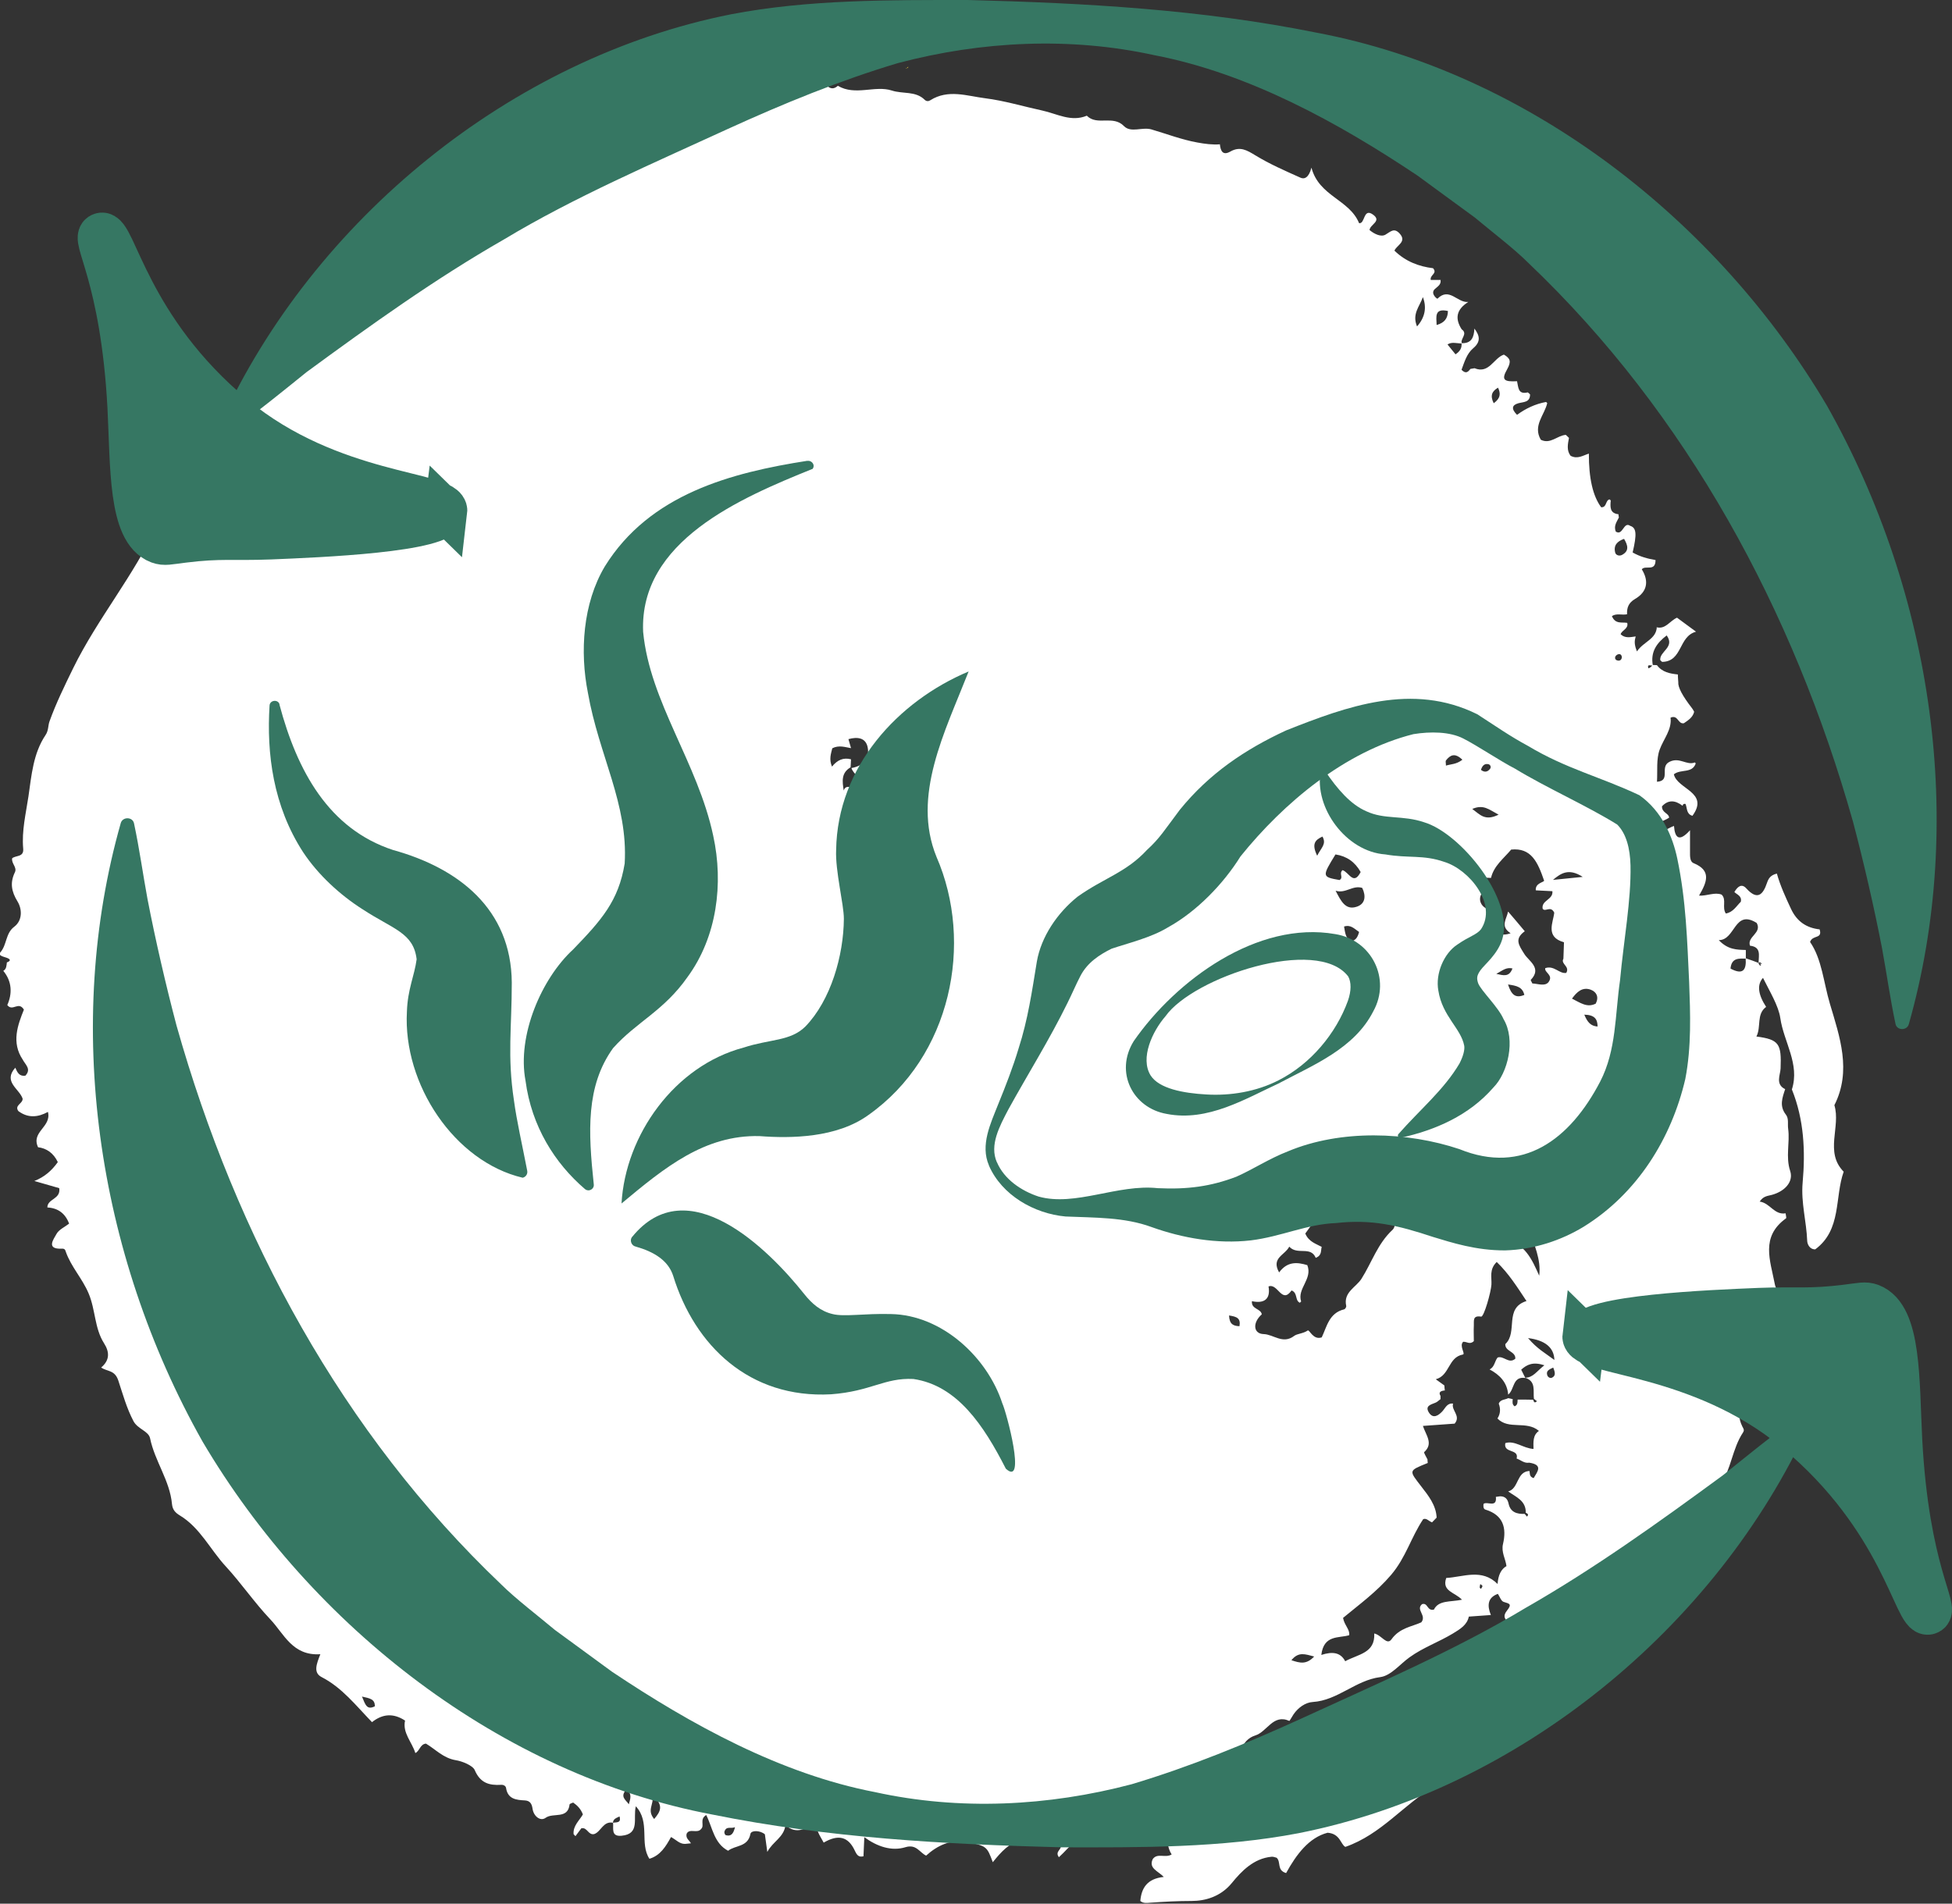 <?xml version="1.0" encoding="UTF-8"?>
<svg id="Layer_2" data-name="Layer 2" xmlns="http://www.w3.org/2000/svg" viewBox="0 0 136.43 133.08">
  <rect x="0" y="0" width="136.43" height="133.08" fill="#333333" stroke="none"/>
  <defs>
    <style>
      .cls-1, .cls-2 {
        fill: #367763;
      }

      .cls-3 {
        fill: #f3cd32;
      }

      .cls-2 {
        stroke: #367763;
        stroke-miterlimit: 10;
        stroke-width: 3px;
      }

      .cls-4 {
        fill: #fff;
      }
    </style>
  </defs>
  <g id="Layer_1-2" data-name="Layer 1">
    <g>
      <path class="cls-4" d="M85.26,10.09c.05.46.2.81.74.5.67-.38,1.15-.09,1.74.27,1,.61,2.08,1.08,3.15,1.56.28.13.59,0,.77-.7.53,2.01,2.65,2.22,3.33,3.88.43.07.28-1.09.97-.6.64.46-.2.68-.24,1.08.33.28.81.51,1.12.32.37-.22.6-.49.98-.08.53.58-.19.81-.36,1.2.78.76,1.71,1.11,2.7,1.23.33.38-.24.46-.16.82h.7l-.02-.02c.07.36-.22.48-.42.68-.29.31.19.68.21.65.83-.83,1.38.3,2.15.23-.84.53-.94,1.16-.46,1.91.46.32-.12.66.01.99-.34,0-.7-.13-1,.07.21.26.39.48.56.69.35-.23.45-.48.42-.78.72.03.87-.44.9-1.02.37.49.47.91-.09,1.38-.45.38-.61.97-.81,1.5.3.31.46.15.62-.06.1-.02.2-.03.29-.05,1.02.42,1.33-.71,2.05-.95.45.26.53.48.23,1.02-.42.74-.24.89.69.84.1.41.05.95.75.78.06.04.11.09.16.14,0,.57-.45.52-.82.62-.46.13-.5.4-.09.81.6-.44,1.27-.76,2.03-.9l.08.08c-.19.84-1.02,1.57-.45,2.56.67.34,1.15-.3,1.75-.34.07.07.15.14.22.21-.08.43-.18.87.11,1.25.48.26.87-.02,1.28-.15h0q-.01,2.58.86,3.75c.4.03.29-.48.58-.55l.09.07c-.04.45-.08.9.54.97,0,.08.01.15.03.22-.14.3-.38.58-.22.99.5.33.54-.73,1.01-.4.44.14.47.58.17,1.86.5.29,1.05.44,1.6.53,0,.85-.72.33-.96.65.52.84.37,1.58-.47,2.07-.46.27-.58.61-.56,1.07h0c-.34.08-.73-.09-1.06.13.24.58.69.41,1.06.47h.01c.11.42-.37.5-.46.8.32.3.69.2,1.05.15l-.02.1c-.09.31-.03.59.11.95.46-.69,1.35-.85,1.39-1.71l-.02.02c.63.16.92-.44,1.43-.67.39.29.77.57,1.33.98-1.24.33-.93,2.09-2.37,2.11-.04-.04-.09-.08-.13-.12-.07-.62,1.05-.89.45-1.73-.71.54-1.14,1.16-.97,2.09-.12.06-.4-.13-.32.19.01.06.23-.08.3-.21.1,0,.2,0,.31.01h0c.36.49.9.59,1.46.65,0,.18.02.36.03.54q-.05.52.96,1.82c.06.07.1.16.15.25-.1.4-.43.6-.72.8-.42.08-.4-.62-.93-.39.1.84-.48,1.47-.76,2.23-.25.68-.14,1.48-.19,2.25,1-.06.16-1.04.87-1.39.71-.36,1.2.27,1.78.04l.06.07c-.25.72-1.04.37-1.53.76.24,1.05,2.5,1.25,1.3,2.9-.43-.12-.36-.52-.48-.82,0-.02-.1-.02-.14,0-.04.02-.05.08-.07.12-.53-.41-1.02-.42-1.44.04,0,.47.47.46.5.79-.35.24-.84.3-1.01.79.53.36.91-.07,1.35-.21.06.82.35,1.16,1.12.3,0,.64,0,1.07,0,1.5,0,.3-.02.69.25.8,1.27.52.93,1.33.38,2.27.58.03,1.08-.26,1.58-.07.36.36.01.87.29,1.32.51-.08.75-.53,1.05-.82.09-.41-.27-.5-.45-.68.23-.39.51-.62.84-.25.77.85,1.16.44,1.44-.39.1-.29.23-.54.69-.65.24.85.61,1.66.99,2.47.42.9,1.1,1.33,2,1.43.21.7-.49.36-.67.88.83,1.2.94,2.82,1.39,4.33.68,2.29,1.53,4.67.31,7.08.46,1.51-.7,3.28.65,4.65-.64,1.79-.13,4.06-1.99,5.43-.4,0-.55-.37-.56-.59-.05-1.36-.44-2.67-.32-4.06.2-2.21.1-4.42-.75-6.53.57-1.78-.57-3.32-.81-4.99-.12-.85-.74-1.86-1.21-2.81q-.64.71.22,2.03c-.7.51-.33,1.4-.68,2.07,1.59.21,1.76.51,1.69,2.24-.02.45-.38,1.1.32,1.44-.2.6-.42,1.18.05,1.78.22.28.11.67.16,1,.13.97-.19,1.94.14,2.94.25.76-.39,1.43-1.28,1.67-.28.08-.59.07-.85.47.73.1,1.01.95,1.81.82.02.17.07.32.03.35-1.8,1.3-1.1,2.93-.78,4.62.1.53.93,1.4-.16,1.92.73,2.03-1.36,3.05-1.73,4.73-.24,1.11-.98,2.09-.38,3.29.06.12.16.23.05.4-.76,1.14-.83,2.58-1.6,3.72-.5.74-.65,1.53-.71,2.43-.08,1.15-.96,2.02-1.66,2.89-2.26,2.83-4.65,5.56-7.42,7.92-1.52,1.29-2.92,2.71-4.58,3.85-1.89,1.29-3.65,2.79-5.62,3.95-2.14,1.26-3.69,3.34-6.21,4.22-.34-.18-.35-.92-1.24-.99-1.31.34-2.19,1.53-2.9,2.82-.67-.2-.34-.77-.66-1.07-.09-.02-.23-.09-.37-.07-1.24.12-2.09,1.01-2.76,1.83-.79.97-1.88,1.26-2.81,1.26-.97,0-1.93.05-2.89.12-.24.02-.49.06-.7-.12.08-.91.48-1.56,1.64-1.68-.4-.42-1.08-.6-.77-1.25.33-.45.86-.05,1.32-.32-.32-.51-.34-1.07-.18-1.65l-.02.02c.14-.03.28-.07.4-.1.14-.27-.07-.41-.21-.48-.83-.43-1.78-.37-2.66-.55-1.06-.21-1.77.66-2.27,1.59-1.44-.58-2.1.61-2.94,1.36-.31-.41.25-.55.11-.82-.85-.56-1.94.63-2.69-.42-.89.23-1.47.88-2.04,1.59-.41-1.08-.39-1.17-2-1.43-.95-.15-1.87.25-2.66.97-.46-.22-.68-.82-1.44-.59-.97.3-1.98-.04-2.88-.7-.02.48-.04.91-.06,1.35l.02-.02c-.36.1-.48-.08-.63-.4-.46-.98-1.16-1.14-2.17-.55-.11-.21-.24-.41-.34-.62-.1-.22-.17-.45-.28-.73-.65.38-1.29.8-2.05.13-.12.87-.87,1.12-1.27,1.87-.07-.51-.12-.86-.17-1.23-.34-.29-.96-.29-1.01-.03-.18.94-1.06.78-1.56,1.18-.99-.52-1.09-1.63-1.53-2.5-.49.3-.1.73-.35.97-.27.36-.81-.07-1.02.34-.08.34.2.46.3.67l-.41.04c-.38.01-.61-.28-.98-.48-.36.65-.74,1.29-1.51,1.52-.71-1.09.08-2.55-.95-3.67-.21.84.32,1.94-1,2.06-.75.07-.55-.51-.59-.91.24-.04.59.03.45-.44-.21.11-.44.16-.46.44-.68-.13-.83.62-1.3.79-.43.11-.49-.5-.91-.4-.13.17-.27.36-.41.55-.04-.05-.09-.09-.13-.14-.05-.59.41-.96.65-1.38-.15-.39-.39-.63-.68-.83-.09.04-.24.08-.25.13-.12,1.06-1.15.55-1.68.94-.36.26-.84-.11-.91-.65-.05-.33-.17-.55-.54-.57-.6-.03-1.19-.09-1.31-.87-.02-.13-.16-.23-.34-.22-.84.05-1.46-.12-1.85-1.03-.14-.33-.91-.63-1.32-.69-.89-.15-1.41-.76-2.09-1.16-.41.04-.43.51-.74.66-.24-.78-.91-1.41-.72-2.27-.82-.54-1.58-.47-2.31.11-1.14-1.18-2.1-2.42-3.52-3.15-.6-.31-.36-.91-.09-1.6-1.95.13-2.54-1.43-3.5-2.44-1.11-1.17-2.04-2.54-3.12-3.71-1.08-1.17-1.78-2.69-3.2-3.55-.31-.19-.51-.39-.55-.8-.15-1.64-1.2-2.99-1.53-4.59-.1-.51-.86-.64-1.16-1.2-.48-.91-.75-1.9-1.06-2.84-.25-.75-.75-.61-1.2-.91.6-.51.6-1.07.2-1.7-.67-1.05-.59-2.34-1.08-3.49-.44-1.04-1.22-1.85-1.59-2.9-.04-.12-.06-.23-.28-.22-1.12.05-.58-.65-.37-1.03.17-.31.59-.49.88-.72q-.4-1.07-1.52-1.13c0-.62.95-.56.83-1.35-.49-.14-1.06-.3-1.74-.5.71-.28,1.22-.73,1.64-1.32-.3-.64-.8-.97-1.38-1.04-.51-1.09.96-1.41.69-2.47-.69.38-1.39.45-2.07-.06-.29-.41.33-.52.3-.87-.23-.69-1.39-1.18-.51-2.16.13.31.27.62.7.56.44-.46,0-.77-.18-1.12-.81-1.21-.35-2.42.08-3.5-.38-.62-.79.17-1.16-.32.35-.79.34-1.64-.28-2.39.23-.13.22-.37.25-.59h0c.26-.1.29-.21,0-.32-.21-.08-.66-.15-.45-.39.46-.53.35-1.32.96-1.78.61-.46.54-1.27.24-1.76-.44-.72-.54-1.32-.19-2.05.17-.35-.26-.62-.19-.98.26-.22.83-.06.77-.68-.11-1.24.19-2.45.37-3.66.21-1.45.33-2.99,1.19-4.27.22-.32.17-.66.28-.96.46-1.28,1.06-2.5,1.66-3.73,1.71-3.48,4.24-6.46,5.85-9.98,1.12-2.47,2.83-4.55,4.4-6.73,2.37-3.29,5.03-6.35,7.83-9.28,1.33-1.39,2.71-2.73,4.34-3.8,1-.66,2.22-1.22,2.94-2.02.79-.88,1.86-1,2.65-1.71.8-.72,1.93-.96,2.83-1.49.81-.47,1.67-.75,2.44-1.15,1.57-.82,3.09-1.49,4.87-1.51.04,0,.08-.05.13-.07,1.33-.83,1.33-.83,3.17-1.06.8-.1,1.56-.42,2.29-.66.84-.27,1.77-.26,2.56-.71.39-.23.8-.12,1.25-.07.6.07,1.36.42,1.87-.34.19-.28.44,0,.66.05.76.18,1.46.11,1.97-.56.52.02.76.94,1.39.39,1.22.72,2.6-.05,3.77.33.76.25,1.66.02,2.29.64.13.13.28.12.4.04,1.25-.79,2.56-.3,3.83-.14,1.35.17,2.66.57,4,.86,1.02.22,2.01.82,3.11.36.72.73,1.83-.07,2.6.73.48.49,1.28.04,1.92.23,1.06.31,2.09.71,3.19.91.54.1,1.06.17,1.6.13l-.02-.02ZM123.14,67.4s-.05-.09-.09-.11c-.15-.05-.19,0-.1.14.02.04.08.08.11.07.03,0,.05-.07-.15-.21.01-.5.2-1.09-.6-1.18-.22-.64.86-.88.47-1.59-1.58-.99-1.48,1.21-2.65,1.2.64.68,1.27.67,1.89.69,0,.2,0,.4,0,.6-.48,0-1-.07-1.07.7.84.45,1.12.14,1.06-.72.3.1.6.2,1.12.41ZM100.99,97.2q-.52.04-.31.38c0,.08,0,.15,0,.23-.12.08-.22.2-.36.25-.32.13-.73.22-.46.67.3.49.68.22.95-.07.22-.24.33-.59.75-.54-.15.47.57.85.11,1.4-.68.05-1.4.1-2.22.16.22.66.75,1.24.09,1.83-.04.04.15.34.23.51,0,.08.01.16.02.25-1.38.56-1.32.51-.44,1.66.48.62,1.02,1.29,1.06,2.16-.11.11-.22.22-.32.33-.22-.07-.39-.32-.62-.22-.85,1.27-1.21,2.68-2.24,3.89-1.02,1.2-2.24,2.08-3.36,3.01.09.52.48.79.43,1.21-.72.22-1.78-.05-1.95,1.38.8-.26,1.35-.17,1.67.44.91-.5,2.1-.56,2.03-1.94.52.11.88.87,1.21.4.57-.8,1.44-.88,2.08-1.18.39-.49-.41-.88.05-1.27.42-.13.34.5.83.38.33-.67,1.14-.52,1.96-.69-.51-.54-1.42-.58-1.1-1.52,1.21-.07,2.49-.68,3.59.42q.06-.93.62-1.25c-.06-.51-.38-.98-.24-1.55.26-1.12.02-2.02-1.23-2.4-.14-.04-.16-.22-.13-.4.25-.2.95.31.86-.49.1-.01.2-.03.3-.04.34,0,.52.18.59.52.13.6.59.73,1.12.71.05.06.11.12.16.19.16-.15.04-.21-.08-.27.02-.85-.69-1.1-1.23-1.49.76-.2.57-1.39,1.49-1.43.04.17-.03.4.29.5.28-.47.67-.93-.31-1.08-.35.06-.59-.19-.88-.29.19-.7-.94-.34-.79-1.08.67-.2,1.23.36,1.97.41-.01-.49-.05-.97.38-1.26-.88-.75-2.11-.05-2.9-.87.21-.32.23-.68.09-1.04.12-.3.44-.26.66-.38.11.02.21.04.32.07-.02.19-.05.37.13.5.22-.09.2-.28.21-.47.36,0,.72,0,1.09.01.04.15.09.27.26.1-.07-.05-.14-.1-.21-.16-.07-.55.17-1.23-.62-1.48.56,0,.79-.43,1.35-.87-.8-.26-1.22-.05-1.62.31.12.23.2.4.29.58-.91-.14-.75.82-1.2,1.16-.07-.85-.59-1.38-1.3-1.76.35-.16.35-.57.56-.83.43-.15.79.48,1.24.08.03-.52-.73-.5-.7-1.02.9-.83-.11-2.51,1.48-3.01-.67-1.01-1.25-1.93-2.08-2.73-.54.52-.34,1.08-.37,1.58-.03.52-.52,2.27-.72,2.24-.62-.1-.49.31-.51.61-.02.39,0,.78,0,1.1-.28.28-.5.02-.75.05-.29.3.19.85-.02.89-1.04.2-.9,1.46-1.89,1.73.29.21.45.32.6.43,0,.11.02.22.03.33ZM59.48,53.07c-.01.19-.02.38-.03.57-.67.39-.58.99-.48,1.62.2-.62.91.16,1.05-.33.16-.63-.4-.83-.51-1.24.79-.14,1.28-.62,1.14-1.41-.12-.71-.71-.79-1.35-.61.07.25.13.44.18.63-.42-.07-.85-.23-1.31.01-.09.38-.24.76-.02,1.28.38-.47.8-.65,1.33-.51ZM105.42,63.74c.38.44.75.88,1.15,1.36-.75.54-.41.98-.03,1.59.31.5,1.25.98.45,1.81-.02.02.07.15.11.25.41.02.86.21,1.12-.08.39-.51-.29-.67-.22-.99.62-.22.99.42,1.47.33.27-.47-.41-.61-.2-.99l.04-1.15c-1.33-.37-.75-1.39-.68-2.07-.25-.52-.62-.02-.81-.27-.11-.6.75-.63.68-1.23-.39-.02-.78-.04-1.16-.06-.05-.52.58-.56.58-.68-.45-1.32-.91-2.31-2.3-2.17-.52.62-1.21,1.13-1.41,1.98h0c-.27.01-.57-.09-.79.14-.2.33.56.34.16.92-.38.54.05,1.26.97,1.2-.02.54-.8.8-.51,1.52.43,0,.84.34,1.54.09-.76-.49-.27-1-.18-1.51ZM92.38,87.17v-.02c-.08.27.03.61-.42.78-.36-.85-1.28-.16-1.85-.78-.32.61-1.28.78-.71,1.8.57-.77,1.24-.73,1.97-.51.39.97-.73,1.64-.43,2.54l-.09.09c-.36-.16-.13-.69-.58-.86-.69.98-.95-.53-1.61-.28.16.91-.33,1.21-1.16,1.03-.05.58.62.5.69.92-.66.58-.6,1.36.13,1.38.69.02,1.34.73,2.13.13.2-.16.63-.16.95-.38.12-.09.37.69.98.48.35-.73.51-1.71,1.57-1.96.07-.02.16-.17.14-.24-.21-.96.68-1.29,1.07-1.9.72-1.14,1.13-2.46,2.17-3.42.27-.25.18-.9-.18-1.23-.33-.3-.9-.46-1.22-.22-1.2.92-2.53.67-3.91.61-.26.36-.53.75-.79,1.1.24.58.74.71,1.16.94ZM105.96,113.96c-.24-.53-1.18-.68-.64-1.36.38-.48.18-.49-.23-.62-.18-.06-.27-.37-.4-.56-.72.26-.76.81-.49,1.48-.57.04-1.01.07-1.54.11-.12.58-.6.87-1.11,1.18-.99.6-2.09.98-3.04,1.67-.67.48-1.29,1.28-2.04,1.38-1.73.22-2.97,1.63-4.72,1.74-.5.03-1.01.38-1.34.86-.11.16-.27.47-.3.46-1.14-.5-1.54.76-2.38,1.02-1.01.32-1.33,1.54-.79,2.65.44-.78,1.15-.57,1.8-.64,1.69-.19,3.38-.35,4.94-1.17.67-.35,1.22-1.13,2.15-.83.53-.97,1.66-1.12,2.4-1.76.77-.67,2.12-.72,2.2-2.03.47-.26,1.08.08,1.33-.31,1.01-1.55,2.65-2.26,4.19-3.27ZM107.58,89.17c.14-1.16-.37-2.14-.68-3.22-.51.02-1.04-.07-1.82.6,1.53.39,1.99,1.49,2.5,2.63ZM93.84,60.83c.45.15.76,1.1,1.26.13-.4-.71-.98-1.11-1.76-1.23-.95,1.55-.95,1.57.28,1.79.31-.17-.06-.45.21-.69ZM93.35,62.27c.37.71.68,1.37,1.46,1.12.61-.19.68-.74.4-1.32-.67-.21-1.15.41-1.85.2ZM106.8,93.54c.63.75,1.23,1.07,1.84,1.53q-.04-1.3-1.84-1.53ZM111.53,70.16c.24-.47.05-.82-.34-.97-.59-.22-.98.15-1.32.62.57.28,1.05.66,1.66.35ZM99.04,22.82q.83-.94.41-2.05c-.25.69-.77,1.18-.41,2.05ZM94.99,65.15c-.33-.22-.58-.53-1.05-.38.08.43.09.85.53,1.03.29-.09.42-.27.52-.65ZM104.74,56.95c-.68-.36-1.05-.74-1.84-.4.55.4.88.87,1.84.4ZM113.51,37.67c-.48.17-.75.45-.62.96.05.19.29.26.48.16.5-.27.42-.65.14-1.12ZM110.62,61.3c-.99-.64-1.54-.24-2.08.21.59-.06,1.18-.12,2.08-.21ZM90.26,116.06c.6.2,1.05.32,1.59-.26-.63-.16-1.09-.36-1.59.26ZM45.72,127.16c.44-.52.7-.94-.1-1.65.08.67-.42,1.02.1,1.65ZM100.41,22.72c.52-.15.78-.43.79-.98-.96-.21-.81.4-.79.98ZM92.06,59.82c.28-.56.67-.81.37-1.34-.52.24-.77.51-.37,1.34ZM105.4,68.82c.23.72.52.99,1.14.73-.13-.55-.52-.64-1.14-.73ZM55.09,124.65c.33.24.63.28.8-.17.07-.19,0-.43-.22-.46-.42-.04-.6.22-.58.63ZM115.51,61.84c.48.16.72.55,1.08.21.1-.1.16-.27.06-.39-.38-.46-.66-.03-1.14.17ZM102.21,53.11c-.53-.51-.85-.33-1.15.05-.04.06,0,.17,0,.36.36-.11.72-.08,1.15-.41ZM94.11,66.7c.05-.2.02-.4-.18-.49-.22-.1-.37.06-.48.21-.18.25.07.33.21.43.2.14.35.06.45-.15ZM104.4,28.19c.49-.36.49-.69.3-1.09-.4.24-.58.53-.3,1.09ZM110.73,70.93c.22.53.45.8.93.83-.01-.5-.18-.81-.93-.83ZM85.9,91.96c.03.64.32.73.73.75.1-.57-.2-.67-.73-.75ZM25.3,118.6c.24.58.34.96.9.68,0-.5-.32-.55-.9-.68ZM43.95,126.13c.1-.37.26-.74-.18-1.02-.46.5-.02.72.18,1.02ZM104.58,68.08c.51.11.9.24,1.13-.38-.44-.1-.69.14-1.13.38ZM116.57,58.56c-.31.08-.49.25-.41.59.01.05.17.1.24.08.37-.13.33-.39.17-.67ZM51.37,127.73c-.29.13-.61-.11-.74.32-.02.07.04.23.1.24.35.1.53-.08.64-.56ZM103.51,53.82c.24.19.46.15.63-.07.1-.12.03-.3-.12-.33-.29-.06-.43.14-.51.39ZM108.56,95.6c-.27.13-.52.22-.42.53.04.14.2.24.33.18.27-.13.23-.36.09-.7ZM113.36,45.95c-.02-.16-.1-.26-.27-.21-.07.02-.16.09-.19.16-.06.16.04.26.19.28.16.02.25-.08.27-.24ZM103.46,110.74c-.02.09-.04.16-.04.24,0,.03.06.06.09.09.04-.07.1-.13.1-.2,0-.04-.09-.08-.14-.13Z"/>
      <path class="cls-3" d="M63.33,4.81s.1-.1.15-.15c-.01.03-.01.08-.04.09-.04.02-.09.02-.13.03l.02.02Z"/>
      <path class="cls-3" d="M42.61,123.31c-.13.02-.19-.02-.17-.13,0,0,.08,0,.09.01.03.04.04.09.06.13l.02-.02Z"/>
    </g>
    <g>
      <g>
        <path class="cls-1" d="M126.43,99.62c-6.48,14.15-20.28,25.48-35.66,28.53-5.42,1.04-11.06,1-16.56.99-8.19-.21-16.36-.66-24.41-2.29-14.81-2.8-28.01-13.14-35.64-26.07-7.47-13.25-9.7-29.22-5.72-43.24.13-.46.84-.45.93.03.38,1.79.62,3.55.94,5.28.55,2.85,1.29,6.05,2.03,8.85,4.16,14.74,11.59,28.5,22.69,39.06.97.97,2.68,2.28,3.75,3.18,0,0,3.99,2.92,3.99,2.92,5.53,3.7,11.79,7.15,18.39,8.42,5.91,1.3,12.1.99,17.93-.55,4.08-1.22,8.02-2.84,11.88-4.6,5.17-2.38,10.77-4.78,15.66-7.73,4.8-2.74,9.33-6,13.79-9.27,1.74-1.4,3.41-2.78,5.3-4.1.36-.29.94.16.72.59h0Z"/>
        <path class="cls-2" d="M110.71,93.4c.17-1.38,8.89-1.73,12.27-1.87,2.59-.1,3.47.09,6.05-.23,1.06-.13,1.32-.22,1.73-.07,2.04.77,1.88,5.3,2.09,9.44.49,9.23,2.67,11.88,1.93,12.1-.94.29-1.87-6.59-9.3-12.75-6.74-5.58-14.94-5.29-14.78-6.63Z"/>
      </g>
      <g>
        <path class="cls-1" d="M15.43,29.53C21.91,15.37,35.71,4.05,51.09,1,56.5-.04,62.15,0,67.64,0c8.19.21,16.36.66,24.41,2.29,14.81,2.8,28.01,13.14,35.64,26.07,7.47,13.25,9.7,29.22,5.72,43.24-.13.46-.84.45-.93-.03-.38-1.79-.62-3.55-.94-5.28-.55-2.85-1.29-6.05-2.03-8.85-4.16-14.74-11.59-28.5-22.69-39.06-.96-.97-2.68-2.28-3.75-3.18,0,0-3.99-2.92-3.99-2.92-5.53-3.7-11.79-7.15-18.39-8.42-5.91-1.3-12.1-.99-17.93.55-4.08,1.22-8.02,2.84-11.88,4.6-5.17,2.38-10.77,4.78-15.66,7.73-4.79,2.74-9.33,6-13.79,9.27-1.74,1.4-3.41,2.78-5.3,4.1-.36.29-.94-.16-.72-.59h0Z"/>
        <path class="cls-2" d="M31.15,35.74c-.17,1.38-8.89,1.73-12.27,1.87-2.59.1-3.47-.09-6.05.23-1.06.13-1.32.22-1.73.07-2.04-.77-1.88-5.3-2.09-9.44-.49-9.23-2.67-11.88-1.93-12.1.94-.29,1.87,6.59,9.3,12.75,6.74,5.58,14.94,5.29,14.78,6.63Z"/>
      </g>
      <g>
        <path class="cls-1" d="M44.18,86.47c3.86-4.76,9.5.81,12.02,3.98.53.67,1.14,1.21,1.99,1.41.83.21,2.2-.05,4.07,0,3.59.06,6.75,3.04,7.79,6.23.3.64,1.7,5.91.25,4.58-1.55-3.04-3.4-5.82-6.46-6.27-2.03-.1-2.94.86-5.76,1.07-5.7.31-9.53-3.41-11.03-8.28-.35-1.09-1.36-1.69-2.63-2.05-.28-.06-.42-.41-.26-.65h0Z"/>
        <path class="cls-1" d="M56.81,32.77c-5.11,2.06-12.13,5.07-11.86,11.4.47,4.92,3.82,9.15,4.9,14.26.73,3.34.26,7.06-1.79,9.86-1.67,2.39-3.57,3.14-5.21,4.98-1.91,2.65-1.74,5.85-1.35,9.52.03.21-.12.39-.33.42-.11.01-.21-.02-.29-.09-2.1-1.8-3.73-4.38-4.15-7.57-.6-3.15,1.11-7.14,3.33-9.18,1.97-2.04,3.17-3.38,3.6-6,.25-4.18-1.8-7.55-2.57-11.94-.57-2.86-.36-6.24,1.18-8.83,3.14-5.07,8.85-6.56,14.17-7.39,0,0-.18.11-.18.11.28-.3.79.1.54.45h0Z"/>
        <path class="cls-1" d="M67.7,46.94c-1.67,4.25-3.98,8.69-2.25,12.95,2.63,6.03,1.04,13.97-4.76,18.06-2.21,1.6-5.41,1.64-7.61,1.47-3.84-.09-6.63,2.2-9.64,4.71.27-4.78,3.7-9.62,8.54-10.9,1.82-.6,3.26-.43,4.31-1.47,1.78-1.84,2.67-4.96,2.69-7.53,0-1.02-.61-3.36-.54-4.82.09-5.81,4.31-10.39,9.26-12.47h0Z"/>
        <path class="cls-1" d="M19.53,49.25c1.24,4.65,3.44,8.69,7.94,10.17,4.56,1.26,8.26,4.11,8.3,9.27,0,3.14-.32,5.12.15,8.23.2,1.48.57,3.06.93,4.93.04.22-.1.43-.32.48-4.76-1.12-8.37-6.53-8.09-11.61.05-1.57.53-2.52.68-3.66-.22-1.86-1.63-2.09-3.77-3.49-1.59-1.01-3.11-2.41-4.16-3.99-2.11-3.25-2.56-6.91-2.35-10.26.02-.39.61-.45.7-.07h0Z"/>
      </g>
      <g>
        <path class="cls-1" d="M69.12,81.47c-.62-1.43.12-2.94.64-4.26.53-1.3,1.03-2.58,1.43-3.91.66-2.05.93-3.96,1.28-6.09.3-1.71,1.41-3.38,2.85-4.53,1.84-1.31,3.38-1.68,4.84-3.26.9-.82,1.23-1.39,2.3-2.81,2.06-2.54,4.56-4.22,7.43-5.55,4.26-1.69,8.84-3.37,13.36-1.13,1.27.82,2.31,1.55,3.54,2.21,2.68,1.61,5.04,2.15,7.79,3.45,1.59,1.12,2.33,2.91,2.65,4.43.62,2.96.69,5.73.83,8.65.08,2.19.17,4.48-.27,6.76-.97,4.16-3.36,8.01-7.11,10.33-1.55.94-3.44,1.59-5.48,1.65-2.03.01-3.72-.54-5.04-.94-2.47-.82-4.3-1.25-6.79-.97-2.06.08-3.82.95-5.95,1.21-2.35.27-4.78-.16-6.93-.93-1.9-.7-3.96-.65-6.02-.74-2.19-.2-4.45-1.49-5.35-3.56h0ZM69.68,81.25c.5,1.18,1.69,2,2.92,2.4,2.56.71,5.52-.89,8.32-.59,2.07.1,3.71-.12,5.49-.8,1.18-.52,2.28-1.26,3.62-1.78,3.68-1.54,8.32-1.37,11.97-.15,4.44,1.81,7.73-.67,9.84-4.72,1.14-2.21,1.03-4.61,1.39-7.1.25-2.75.78-5.56.73-8.01-.03-1.2-.3-2.23-.93-2.86-2.14-1.33-4.93-2.56-7.15-3.91-1.05-.54-2.6-1.59-3.6-2.1-.95-.49-2.31-.5-3.49-.31-4.78,1.2-9.08,4.81-12.09,8.55-1.18,1.9-3.05,3.85-5.09,4.97-1.16.71-2.83,1.11-3.92,1.48-.83.41-1.69.96-2.18,1.91-.29.55-.58,1.24-.9,1.88-1.26,2.57-2.77,4.97-4.13,7.44-.63,1.2-1.33,2.5-.81,3.69h0Z"/>
        <path class="cls-1" d="M92.59,53.86c.9,1.34,1.82,2.38,2.9,2.85,1.28.6,2.54.26,4.04.77,2.56.76,6.31,5.39,5.47,8.17-.32,1.06-1.23,1.76-1.53,2.18-.26.37-.27.56-.16.9.2.53,1.41,1.66,1.78,2.52.86,1.45.3,3.75-.71,4.77-1.7,1.96-4.07,2.99-6.49,3.52-.14.03-.25-.15-.15-.26,1.5-1.71,3.18-3.09,4.27-4.94.27-.53.37-.96.33-1.23-.23-1.23-1.53-2.06-1.81-3.86-.22-1.18.39-2.61,1.33-3.22.83-.58,1.35-.68,1.65-1.07,1.16-1.74-.82-4.18-2.57-4.71-1.46-.51-2.51-.24-4.11-.52-2.76-.19-5-3.29-4.52-5.83.02-.14.21-.19.29-.07h0Z"/>
        <path class="cls-1" d="M89.45,75.7c-2.41,1.11-5.03,2.73-7.9,2.17-2.38-.41-3.66-2.92-2.31-5.09,2.95-4.25,8.64-8.44,14.09-7.48,2.54.41,3.91,3.14,2.65,5.4-1.32,2.6-4.19,3.75-6.54,5h0ZM89.36,75.52c2.25-1.14,4.02-3.27,4.85-5.56.24-.69.24-1.3.02-1.7-2.17-2.84-10.84.05-12.77,2.78-.92,1.06-1.79,2.93-1.04,4.14.59.92,2.27,1.24,3.9,1.33,1.67.1,3.48-.19,5.04-.99h0Z"/>
      </g>
    </g>
  </g>
</svg>